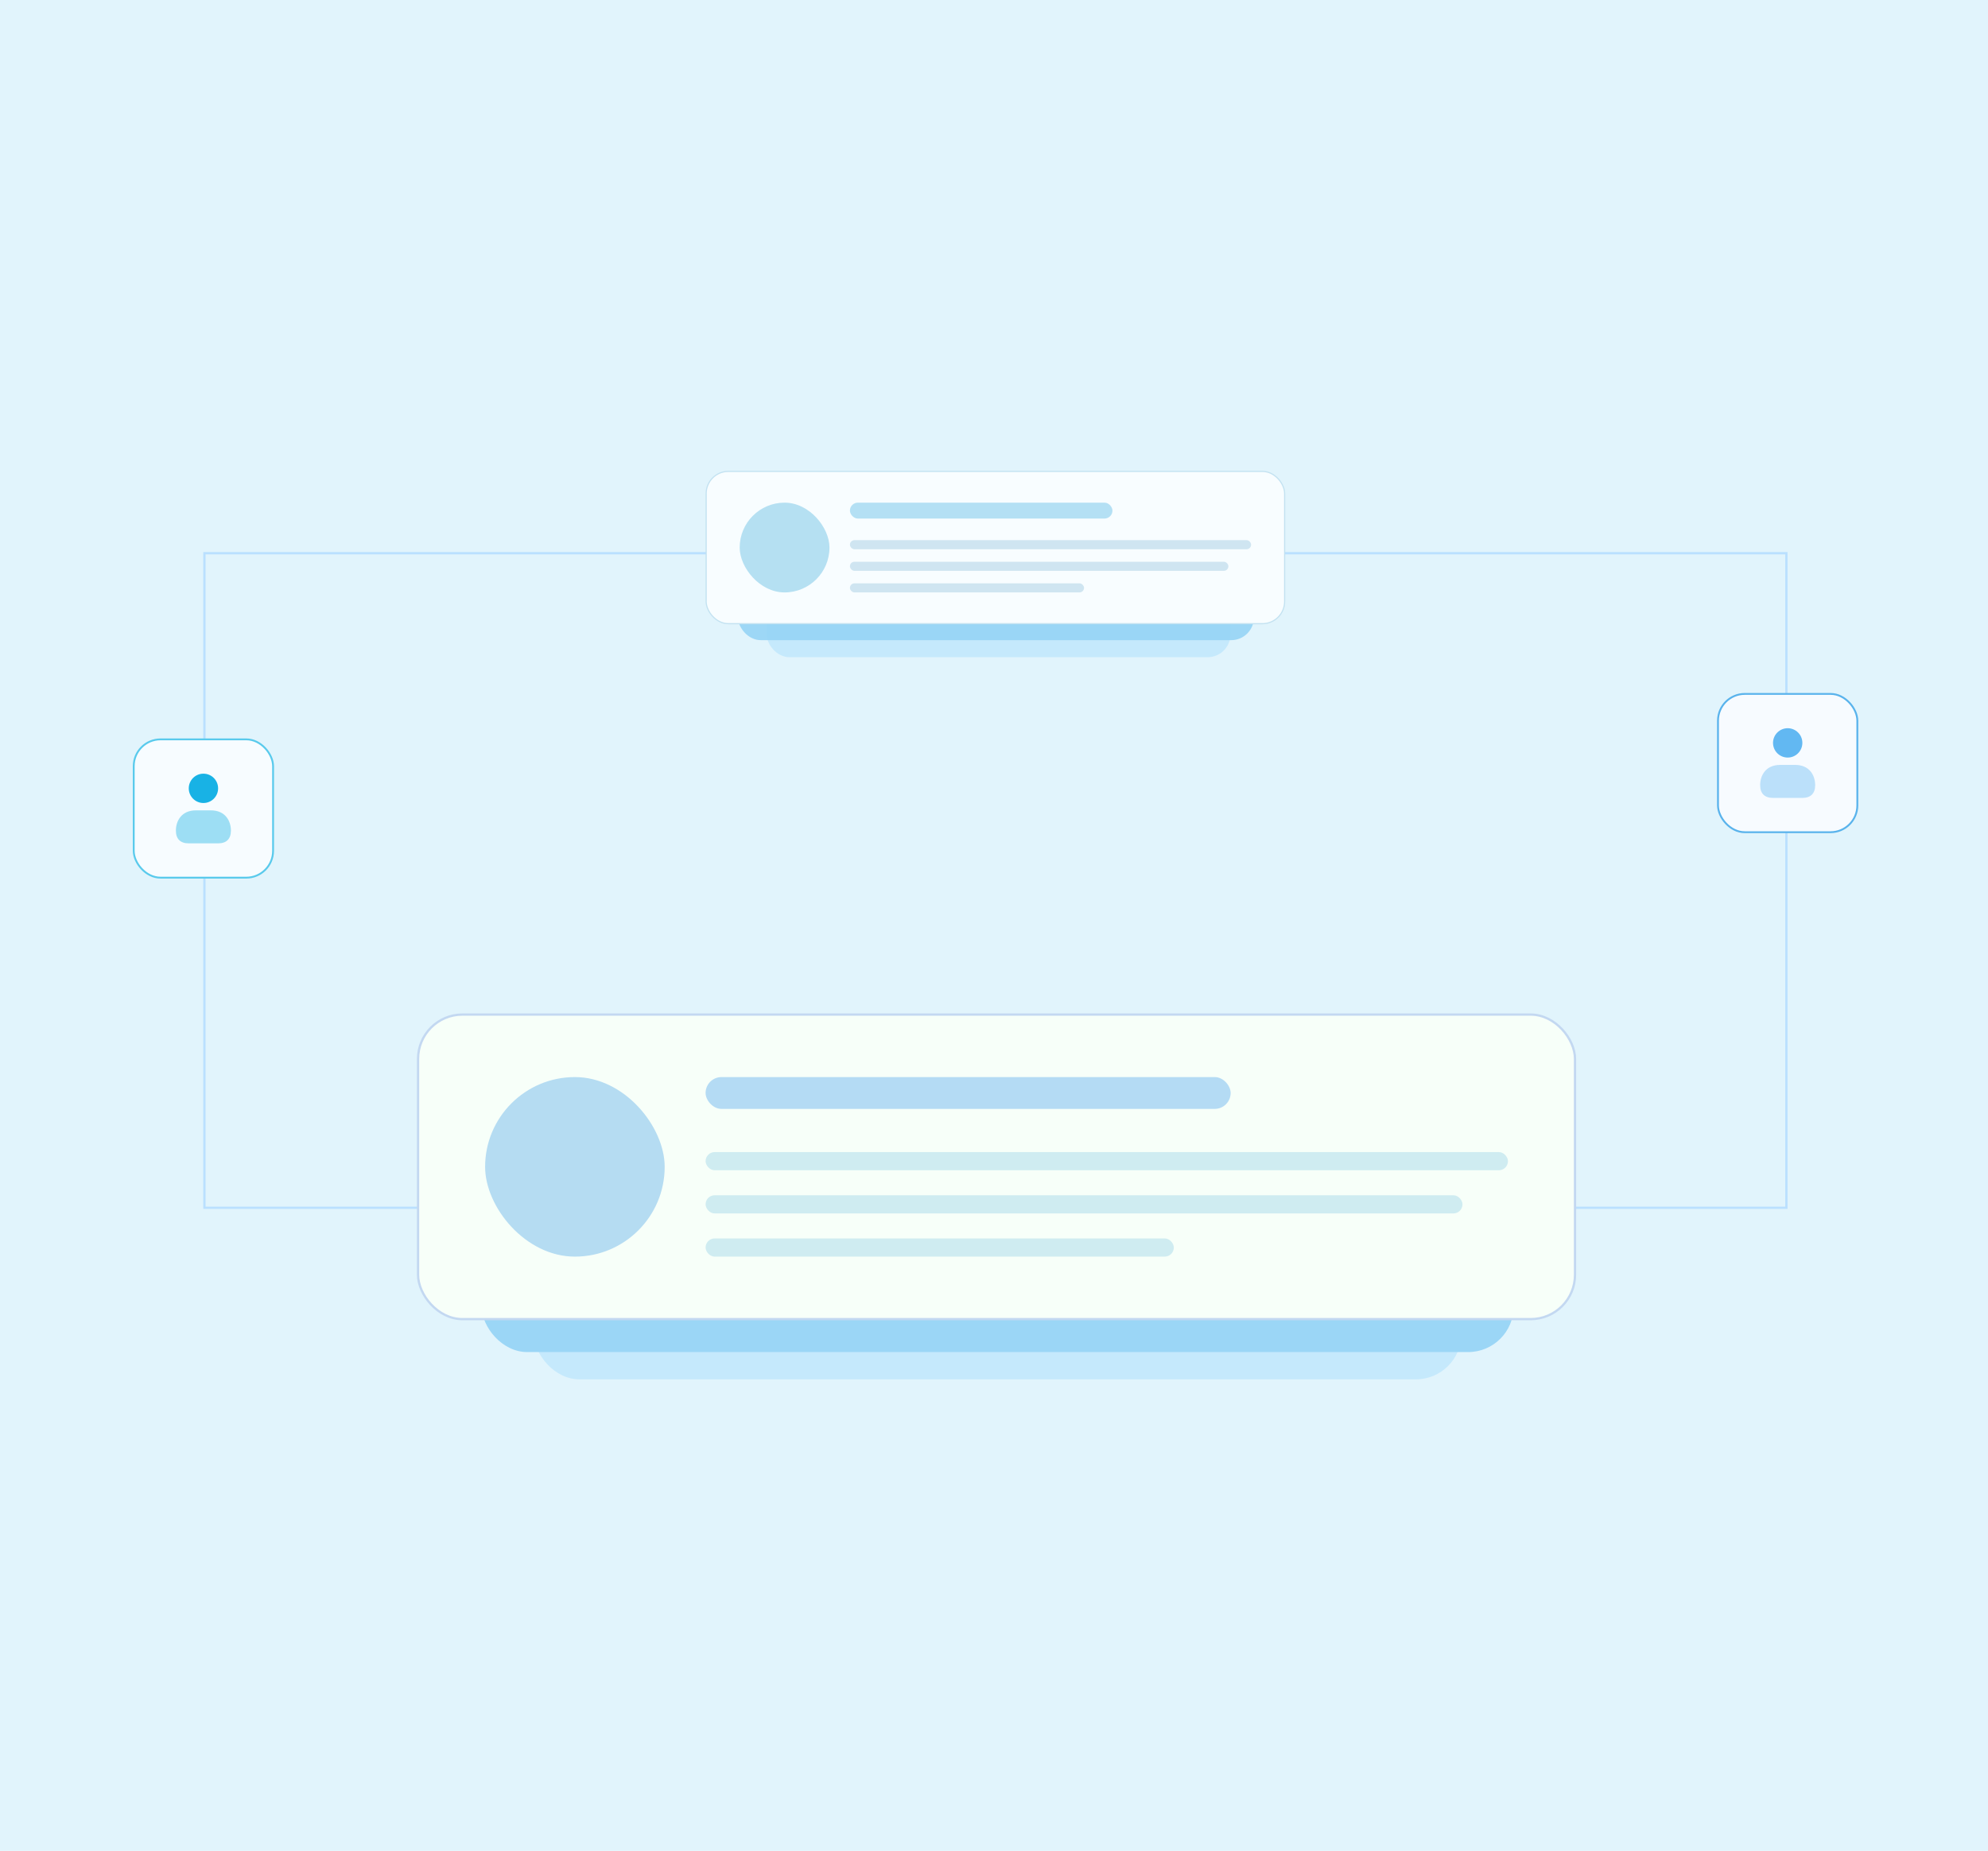 <svg width="363" height="338" viewBox="0 0 363 338" fill="none" xmlns="http://www.w3.org/2000/svg">
<rect width="363" height="338" fill="#E1F4FC"/>
<rect x="37.323" y="101.028" width="288.864" height="119.53" stroke="#BAE0FF" stroke-width="0.415"/>
<rect x="24.418" y="135.021" width="25.445" height="25.254" rx="4.892" fill="white"/>
<rect x="24.418" y="135.021" width="25.445" height="25.254" rx="4.892" fill="#7ED4FF" fill-opacity="0.06"/>
<rect x="24.418" y="135.021" width="25.445" height="25.254" rx="4.892" stroke="#59CAEC" stroke-width="0.337"/>
<path d="M37.146 146.644C38.626 146.644 39.825 145.445 39.825 143.965C39.825 142.485 38.626 141.286 37.146 141.286C35.667 141.286 34.467 142.485 34.467 143.965C34.467 145.445 35.667 146.644 37.146 146.644Z" fill="#18B2E5"/>
<path opacity="0.4" d="M38.48 147.984H35.801C33.082 147.984 32.117 149.975 32.117 151.68C32.117 153.205 32.928 154.012 34.463 154.012H39.818C41.353 154.012 42.164 153.205 42.164 151.68C42.164 149.975 41.199 147.984 38.48 147.984Z" fill="#18B2E5"/>
<rect x="97.503" y="195.863" width="169.334" height="56.03" rx="8.301" fill="#C5E9FC"/>
<rect x="87.957" y="190.882" width="188.426" height="56.03" rx="8.301" fill="#9BD6F6"/>
<rect x="76.336" y="185.28" width="211.253" height="55.615" rx="8.093" fill="#F7FFF9"/>
<rect x="76.336" y="185.28" width="211.253" height="55.615" rx="8.093" stroke="#C3D8F1" stroke-width="0.415"/>
<rect x="88.58" y="196.693" width="32.788" height="32.788" rx="16.394" fill="#B5DCF2"/>
<rect x="128.838" y="196.693" width="95.873" height="5.81" rx="2.905" fill="#B4DBF4"/>
<rect x="128.838" y="210.389" width="146.507" height="3.32" rx="1.66" fill="#CFECF1"/>
<rect x="128.838" y="218.275" width="138.206" height="3.32" rx="1.66" fill="#CFECF1"/>
<rect x="128.838" y="226.16" width="85.497" height="3.32" rx="1.66" fill="#CFECF1"/>
<rect x="140" y="92" width="84.667" height="28.015" rx="4.15" fill="#C5E9FC"/>
<rect x="134.752" y="88.888" width="94.213" height="28.015" rx="4.15" fill="#96D4F5" fill-opacity="0.9"/>
<rect x="128.942" y="86.086" width="105.626" height="27.807" rx="4.047" fill="#F8FDFF"/>
<rect x="128.942" y="86.086" width="105.626" height="27.807" rx="4.047" stroke="#C3E2F1" stroke-width="0.208"/>
<rect x="135.064" y="91.793" width="16.394" height="16.394" rx="8.197" fill="#B5E0F2"/>
<rect x="155.193" y="91.793" width="47.937" height="2.905" rx="1.453" fill="#B4E0F4"/>
<rect x="155.193" y="98.641" width="73.254" height="1.66" rx="0.83" fill="#CFE5F1"/>
<rect x="155.193" y="102.584" width="69.103" height="1.66" rx="0.83" fill="#CFE5F1"/>
<rect x="155.193" y="106.527" width="42.748" height="1.66" rx="0.83" fill="#CFE5F1"/>
<rect x="313.697" y="126.721" width="25.445" height="25.254" rx="4.892" fill="white"/>
<rect x="313.697" y="126.721" width="25.445" height="25.254" rx="4.892" fill="#7EC7FF" fill-opacity="0.06"/>
<rect x="313.697" y="126.721" width="25.445" height="25.254" rx="4.892" stroke="#59B3EC" stroke-width="0.337"/>
<path d="M326.425 138.343C327.905 138.343 329.104 137.144 329.104 135.664C329.104 134.185 327.905 132.985 326.425 132.985C324.946 132.985 323.746 134.185 323.746 135.664C323.746 137.144 324.946 138.343 326.425 138.343Z" fill="#62B8F2"/>
<path opacity="0.4" d="M327.759 139.683H325.08C322.361 139.683 321.396 141.674 321.396 143.38C321.396 144.905 322.207 145.711 323.742 145.711H329.097C330.632 145.711 331.443 144.905 331.443 143.38C331.443 141.674 330.478 139.683 327.759 139.683Z" fill="#62B8F2"/>
</svg>
